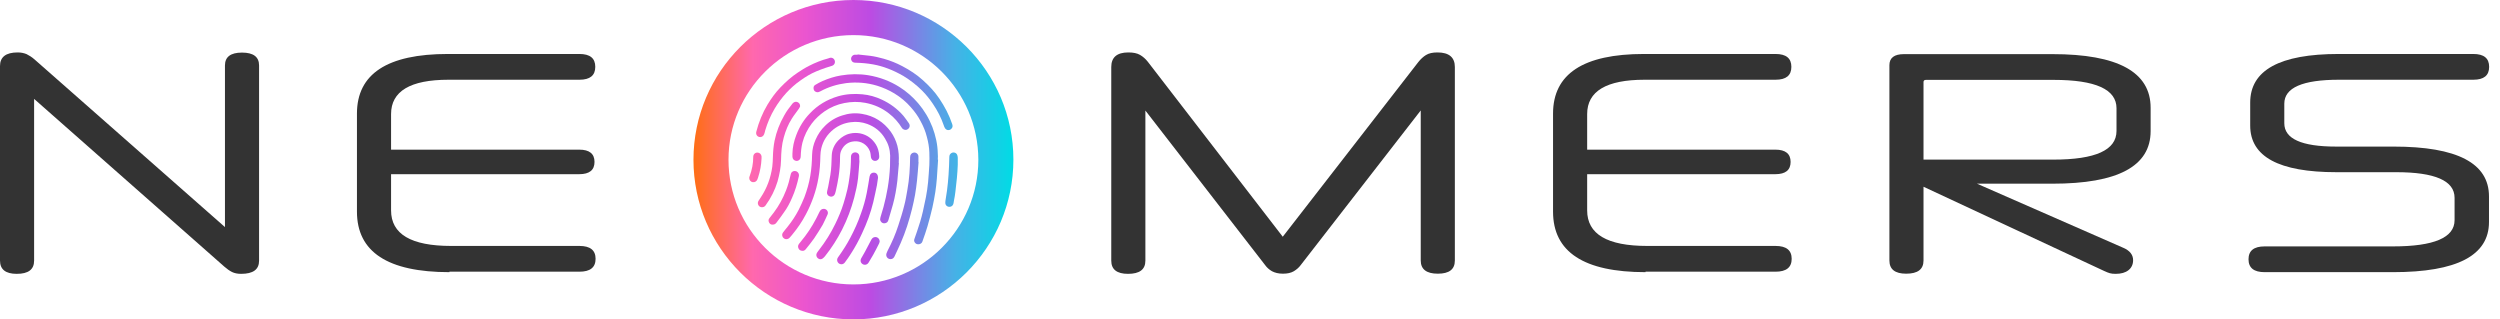 <svg width="227" height="29" viewBox="0 0 227 29" fill="none" xmlns="http://www.w3.org/2000/svg">
<path d="M40.811 24.712C35.202 24.712 32.411 22.874 32.411 19.213V10.316C32.411 6.711 35.16 4.901 40.671 4.901H52.614C53.577 4.901 54.051 5.29 54.051 6.07C54.051 6.85 53.577 7.24 52.614 7.24H40.727C37.253 7.24 35.509 8.284 35.509 10.358V13.588H52.6C53.521 13.588 53.982 13.964 53.982 14.702C53.982 15.44 53.521 15.816 52.6 15.816H35.509V19.101C35.509 21.259 37.323 22.331 40.964 22.331H52.614C53.591 22.331 54.079 22.721 54.079 23.501C54.079 24.28 53.591 24.67 52.614 24.67H40.811V24.712Z" fill="#333333"/>
<path d="M129.017 10.01L118.093 24.085C117.939 24.294 117.73 24.475 117.479 24.628C117.214 24.782 116.893 24.851 116.488 24.851C116.083 24.851 115.763 24.768 115.497 24.628C115.232 24.475 115.037 24.294 114.884 24.085L104.001 10.038V23.668C104.001 24.475 103.471 24.865 102.424 24.865C101.406 24.865 100.903 24.461 100.903 23.668V6.084C100.903 5.207 101.42 4.761 102.452 4.761C102.899 4.761 103.247 4.831 103.512 4.984C103.778 5.137 104.015 5.346 104.224 5.611L116.474 21.496L128.78 5.639C128.989 5.374 129.227 5.151 129.478 4.998C129.743 4.831 130.092 4.761 130.524 4.761C131.571 4.761 132.101 5.207 132.101 6.084V23.654C132.101 24.461 131.585 24.851 130.552 24.851C129.52 24.851 129.003 24.447 129.003 23.654V10.01H129.017Z" fill="#333333"/>
<path d="M174.655 16.957V23.654C174.655 24.461 174.125 24.851 173.079 24.851C172.06 24.851 171.558 24.447 171.558 23.654V5.917C171.558 5.249 172.004 4.915 172.883 4.915H186.361C192.305 4.915 195.277 6.543 195.277 9.787V11.903C195.277 15.092 192.305 16.679 186.361 16.679H179.511L192.821 22.512C193.393 22.763 193.686 23.139 193.686 23.626C193.686 24.002 193.547 24.308 193.268 24.531C192.989 24.754 192.598 24.865 192.11 24.865C191.9 24.865 191.719 24.851 191.579 24.809C191.44 24.768 191.245 24.698 191.021 24.587L174.655 16.957ZM174.655 14.493H186.445C190.268 14.493 192.179 13.63 192.179 11.89V9.829C192.179 8.117 190.282 7.253 186.473 7.253H174.879C174.725 7.253 174.655 7.323 174.655 7.448V14.493Z" fill="#333333"/>
<path d="M226 20.159C226 23.194 223.098 24.712 217.28 24.712H205.63C204.653 24.712 204.165 24.322 204.165 23.543C204.165 22.763 204.653 22.373 205.63 22.373H217.28C221.005 22.373 222.875 21.579 222.875 19.992V17.96C222.875 16.414 221.103 15.635 217.573 15.635H212.145C206.927 15.635 204.318 14.229 204.318 11.402V9.314C204.318 6.376 206.997 4.901 212.355 4.901H224.577C225.54 4.901 226.014 5.29 226.014 6.07C226.014 6.85 225.54 7.24 224.577 7.24H212.382C209.076 7.24 207.415 7.964 207.415 9.411V11.194C207.415 12.6 208.978 13.31 212.117 13.31H217.336C223.112 13.31 226 14.813 226 17.834V20.159V20.159Z" fill="#333333"/>
<path d="M149.416 24.712C143.807 24.712 141.016 22.874 141.016 19.213V10.316C141.016 6.711 143.765 4.901 149.276 4.901H161.219C162.182 4.901 162.656 5.29 162.656 6.07C162.656 6.85 162.182 7.24 161.219 7.24H149.332C145.858 7.24 144.114 8.284 144.114 10.358V13.588H161.205C162.126 13.588 162.587 13.964 162.587 14.702C162.587 15.44 162.126 15.816 161.205 15.816H144.114V19.101C144.114 21.259 145.928 22.331 149.569 22.331H161.219C162.196 22.331 162.684 22.721 162.684 23.501C162.684 24.28 162.196 24.67 161.219 24.67H149.416V24.712Z" fill="#333333"/>
<path d="M1.605 4.761C1.911 4.761 2.177 4.817 2.414 4.915C2.637 5.026 2.888 5.179 3.125 5.388L20.426 20.619V5.945C20.426 5.165 20.942 4.775 21.975 4.775C23.007 4.775 23.524 5.165 23.524 5.945V23.668C23.524 24.475 22.98 24.865 21.891 24.865C21.57 24.865 21.291 24.809 21.068 24.698C20.845 24.587 20.608 24.42 20.37 24.211L3.097 8.98V23.668C3.097 24.475 2.567 24.865 1.521 24.865C0.502 24.865 0 24.461 0 23.654V6C0 5.179 0.53 4.761 1.605 4.761Z" fill="#333333"/>
<path d="M77.491 29C69.483 29 62.967 22.498 62.967 14.507C62.967 6.516 69.483 0 77.491 0C85.5 0 92.016 6.502 92.016 14.493C92.016 22.484 85.5 29 77.491 29ZM77.491 3.188C71.24 3.188 66.148 8.27 66.148 14.507C66.148 20.744 71.24 25.826 77.491 25.826C83.742 25.826 88.834 20.744 88.834 14.507C88.82 8.256 83.742 3.188 77.491 3.188Z" fill="url(#paint0_linear)"/>
<path d="M75.147 19.463C75.245 19.227 75.063 18.962 74.798 18.962C74.603 18.962 74.491 19.073 74.408 19.241C74.045 20.02 73.612 20.772 73.096 21.454C72.929 21.677 72.733 21.9 72.566 22.122C72.454 22.262 72.426 22.401 72.51 22.568C72.58 22.707 72.692 22.777 72.901 22.777C72.971 22.777 73.082 22.735 73.166 22.624C73.417 22.303 73.682 21.997 73.919 21.649C74.198 21.245 74.45 20.828 74.701 20.41C74.854 20.104 75.008 19.784 75.147 19.463Z" fill="url(#paint1_linear)"/>
<path d="M75.817 17.598C75.859 17.486 75.887 17.361 75.915 17.236C75.998 16.846 76.082 16.47 76.138 16.08C76.235 15.468 76.277 14.841 76.277 14.215C76.277 13.992 76.319 13.783 76.417 13.602C76.654 13.143 77.031 12.878 77.547 12.836C78.175 12.767 78.761 13.143 78.984 13.727C79.054 13.908 79.054 14.089 79.082 14.27C79.124 14.535 79.375 14.674 79.612 14.577C79.793 14.493 79.849 14.34 79.835 14.173C79.821 13.769 79.696 13.379 79.528 13.115C79.193 12.586 78.719 12.238 78.105 12.112C77.798 12.057 77.491 12.057 77.198 12.126C76.779 12.21 76.431 12.432 76.124 12.739C75.761 13.115 75.552 13.574 75.524 14.089C75.496 14.688 75.496 15.287 75.398 15.871C75.342 16.219 75.273 16.567 75.203 16.929C75.175 17.11 75.105 17.291 75.091 17.472C75.077 17.667 75.217 17.82 75.398 17.848C75.58 17.89 75.761 17.779 75.817 17.598Z" fill="url(#paint2_linear)"/>
<path d="M71.924 17.946C72.203 17.319 72.399 16.665 72.538 15.997C72.58 15.788 72.454 15.579 72.245 15.537C72.036 15.495 71.841 15.607 71.799 15.829C71.687 16.331 71.561 16.818 71.366 17.305C71.087 18.015 70.724 18.684 70.264 19.296C70.138 19.463 69.999 19.63 69.873 19.797C69.762 19.923 69.762 20.062 69.831 20.201C69.901 20.34 70.013 20.396 70.124 20.396C70.306 20.396 70.403 20.354 70.515 20.201C70.738 19.895 70.975 19.602 71.185 19.282C71.492 18.865 71.729 18.405 71.924 17.946Z" fill="url(#paint3_linear)"/>
<path d="M78.035 14.674C77.993 15.175 77.966 15.69 77.91 16.192C77.84 16.79 77.714 17.361 77.561 17.946C77.296 18.948 76.933 19.923 76.459 20.855C76.026 21.705 75.51 22.512 74.91 23.264C74.84 23.348 74.757 23.431 74.673 23.487C74.519 23.584 74.352 23.542 74.226 23.417C74.115 23.292 74.087 23.125 74.171 22.972C74.226 22.874 74.31 22.777 74.38 22.679C74.952 21.941 75.44 21.162 75.845 20.326C76.138 19.728 76.403 19.101 76.598 18.461C76.724 18.043 76.849 17.612 76.947 17.18C77.031 16.846 77.073 16.498 77.128 16.15C77.226 15.523 77.268 14.883 77.268 14.242C77.268 13.978 77.463 13.811 77.714 13.839C77.882 13.867 78.021 13.992 78.021 14.173C78.021 14.256 78.021 14.34 78.021 14.423L78.035 14.674Z" fill="url(#paint4_linear)"/>
<path d="M69.148 14.396C69.148 14.326 69.148 14.256 69.148 14.201C69.134 14.02 68.98 13.867 68.799 13.853C68.576 13.839 68.394 14.006 68.394 14.242C68.394 14.841 68.283 15.412 68.073 15.983C68.045 16.038 68.031 16.108 68.031 16.164C68.031 16.359 68.171 16.512 68.338 16.54C68.534 16.567 68.701 16.47 68.771 16.289C68.799 16.233 68.813 16.164 68.841 16.094C69.022 15.537 69.12 14.98 69.148 14.396Z" fill="url(#paint5_linear)"/>
<path d="M69.036 12.447C69.19 12.447 69.329 12.335 69.385 12.182C69.427 12.071 69.455 11.959 69.483 11.834C69.692 11.138 69.971 10.483 70.334 9.871C70.641 9.356 71.003 8.868 71.408 8.423C71.799 8.005 72.217 7.629 72.678 7.309C73.124 6.989 73.599 6.697 74.101 6.488C74.38 6.376 74.645 6.265 74.938 6.168C75.133 6.098 75.343 6.042 75.552 5.973C75.761 5.903 75.859 5.694 75.789 5.485C75.719 5.29 75.51 5.193 75.315 5.263C75.273 5.277 75.245 5.29 75.203 5.304C74.603 5.458 74.017 5.694 73.473 5.973C73.11 6.154 72.761 6.376 72.427 6.599C71.855 6.975 71.352 7.434 70.878 7.922C70.417 8.395 70.041 8.924 69.692 9.495C69.231 10.261 68.897 11.096 68.673 11.959C68.604 12.224 68.771 12.447 69.036 12.447Z" fill="url(#paint6_linear)"/>
<path d="M70.919 14.535C70.933 13.839 70.975 13.143 71.171 12.46C71.338 11.862 71.561 11.305 71.896 10.776C72.091 10.456 72.329 10.177 72.538 9.871C72.594 9.801 72.622 9.704 72.65 9.662C72.65 9.509 72.608 9.411 72.524 9.342C72.343 9.189 72.119 9.216 71.952 9.411C71.673 9.759 71.408 10.107 71.199 10.497C70.794 11.207 70.501 11.959 70.334 12.767C70.236 13.254 70.194 13.741 70.18 14.242C70.166 14.535 70.166 14.841 70.124 15.133C69.985 16.15 69.636 17.096 69.064 17.946C68.994 18.057 68.924 18.155 68.855 18.266C68.771 18.433 68.813 18.614 68.938 18.725C69.092 18.865 69.371 18.851 69.51 18.656C69.999 17.988 70.361 17.264 70.599 16.484C70.78 15.83 70.906 15.189 70.919 14.535Z" fill="url(#paint7_linear)"/>
<path d="M71.952 13.95C71.952 14.034 71.952 14.131 71.952 14.215C71.952 14.242 71.966 14.284 71.966 14.312C72.008 14.521 72.217 14.646 72.413 14.604C72.594 14.563 72.706 14.409 72.706 14.201C72.719 13.783 72.761 13.365 72.859 12.962C73.026 12.321 73.32 11.723 73.724 11.194C74.045 10.776 74.422 10.428 74.854 10.121C75.398 9.746 76.012 9.481 76.668 9.356C77.31 9.23 77.952 9.217 78.594 9.342C79.375 9.495 80.072 9.801 80.7 10.289C81.189 10.664 81.579 11.11 81.9 11.625C82.012 11.792 82.249 11.848 82.416 11.736C82.612 11.611 82.654 11.388 82.528 11.194C82.361 10.957 82.207 10.734 82.026 10.511C81.482 9.885 80.826 9.398 80.072 9.049C79.514 8.785 78.914 8.618 78.3 8.562C77.561 8.493 76.822 8.534 76.096 8.743C75.105 9.036 74.254 9.537 73.543 10.289C72.985 10.859 72.58 11.528 72.301 12.265C72.092 12.808 71.966 13.365 71.952 13.95Z" fill="url(#paint8_linear)"/>
<path d="M79.291 18.363C79.417 17.848 79.514 17.333 79.626 16.818C79.668 16.581 79.696 16.331 79.724 16.15C79.724 15.857 79.584 15.69 79.375 15.676C79.151 15.662 78.998 15.802 78.956 16.038C78.873 16.526 78.803 17.013 78.705 17.5C78.579 18.141 78.398 18.781 78.175 19.394C77.91 20.159 77.575 20.897 77.198 21.607C76.877 22.22 76.501 22.791 76.096 23.361C75.956 23.556 75.998 23.779 76.166 23.918C76.347 24.044 76.57 24.016 76.71 23.835C76.905 23.57 77.1 23.306 77.268 23.027C77.645 22.443 77.98 21.83 78.272 21.19C78.705 20.271 79.054 19.338 79.291 18.363Z" fill="url(#paint9_linear)"/>
<path d="M86.923 14.089C86.853 13.867 86.588 13.783 86.393 13.894C86.253 13.978 86.198 14.103 86.198 14.256C86.183 14.799 86.17 15.342 86.128 15.885C86.1 16.359 86.044 16.832 85.988 17.305C85.946 17.612 85.891 17.904 85.849 18.21C85.835 18.294 85.835 18.377 85.835 18.461C85.849 18.642 86.002 18.767 86.17 18.781C86.351 18.795 86.504 18.698 86.56 18.53C86.588 18.433 86.602 18.336 86.616 18.238C86.672 17.946 86.728 17.653 86.756 17.361C86.853 16.567 86.937 15.774 86.965 14.966C86.965 14.744 86.965 14.535 86.965 14.312C86.951 14.229 86.951 14.159 86.923 14.089Z" fill="url(#paint10_linear)"/>
<path d="M86.337 11.736C86.49 11.611 86.532 11.486 86.463 11.277C86.183 10.442 85.779 9.676 85.29 8.952C84.872 8.325 84.356 7.783 83.798 7.281C83.24 6.78 82.612 6.362 81.942 6.014C81.398 5.722 80.826 5.499 80.24 5.332C79.835 5.221 79.43 5.123 79.012 5.068C78.635 5.026 78.258 4.984 77.868 4.942C77.868 4.956 77.868 4.956 77.868 4.97C77.784 4.97 77.686 4.97 77.603 4.97C77.379 4.998 77.226 5.235 77.296 5.444C77.352 5.611 77.477 5.694 77.672 5.694C78.217 5.708 78.747 5.75 79.277 5.847C79.737 5.931 80.184 6.056 80.617 6.223C81.105 6.404 81.579 6.641 82.04 6.905C82.653 7.281 83.212 7.713 83.728 8.228C84.091 8.59 84.412 8.994 84.704 9.425C85.123 10.038 85.458 10.692 85.695 11.388C85.723 11.472 85.751 11.555 85.807 11.639C85.932 11.834 86.169 11.862 86.337 11.736Z" fill="url(#paint11_linear)"/>
<path d="M80.672 19.965C80.812 19.505 80.951 19.032 81.077 18.572C81.272 17.862 81.398 17.124 81.482 16.4C81.537 15.871 81.565 15.342 81.621 14.813H81.607C81.607 14.785 81.607 14.758 81.607 14.73C81.635 14.229 81.607 13.727 81.482 13.24C81.356 12.781 81.161 12.349 80.882 11.959C80.24 11.082 79.375 10.525 78.287 10.344C77.673 10.233 77.059 10.289 76.473 10.483C75.887 10.665 75.356 10.985 74.924 11.416C74.547 11.778 74.268 12.196 74.059 12.669C73.864 13.101 73.752 13.56 73.738 14.048C73.724 14.702 73.682 15.342 73.571 15.983C73.459 16.637 73.278 17.277 73.04 17.904C72.887 18.294 72.706 18.67 72.524 19.046C72.245 19.589 71.91 20.09 71.534 20.563C71.394 20.744 71.241 20.911 71.101 21.106C70.975 21.273 71.003 21.496 71.157 21.621C71.31 21.761 71.534 21.747 71.687 21.593C71.785 21.496 71.868 21.385 71.952 21.287C72.413 20.73 72.831 20.118 73.166 19.477C73.445 18.962 73.668 18.433 73.864 17.89C74.059 17.333 74.212 16.762 74.31 16.178C74.436 15.495 74.478 14.813 74.492 14.117C74.492 13.894 74.533 13.672 74.575 13.463C74.743 12.767 75.119 12.196 75.677 11.75C76.138 11.388 76.668 11.166 77.254 11.096C77.77 11.026 78.259 11.082 78.733 11.249C79.431 11.5 79.989 11.945 80.365 12.586C80.658 13.059 80.812 13.574 80.826 14.131C80.826 14.451 80.812 14.771 80.812 15.092C80.784 15.746 80.714 16.4 80.603 17.055C80.505 17.64 80.379 18.21 80.226 18.781C80.142 19.101 80.031 19.408 79.947 19.728C79.919 19.839 79.891 19.965 79.961 20.076C80.044 20.229 80.184 20.299 80.352 20.271C80.533 20.243 80.63 20.132 80.672 19.965Z" fill="url(#paint12_linear)"/>
<path d="M79.598 21.538C79.417 21.482 79.221 21.566 79.124 21.747C78.928 22.122 78.733 22.484 78.538 22.86C78.426 23.069 78.3 23.264 78.189 23.473C78.105 23.626 78.133 23.807 78.245 23.918C78.44 24.113 78.733 24.072 78.873 23.835C79.012 23.598 79.151 23.361 79.291 23.125C79.472 22.791 79.654 22.457 79.821 22.108C79.849 22.053 79.863 21.983 79.877 21.914C79.863 21.733 79.765 21.593 79.598 21.538Z" fill="url(#paint13_linear)"/>
<path d="M85.151 13.95C85.137 13.115 84.956 12.321 84.663 11.541C84.356 10.748 83.923 10.024 83.365 9.37C82.877 8.799 82.305 8.298 81.663 7.894C80.798 7.351 79.863 7.003 78.859 6.836C78.022 6.697 77.198 6.711 76.361 6.85C75.775 6.947 75.217 7.128 74.673 7.365C74.45 7.462 74.227 7.588 74.017 7.713C73.878 7.796 73.85 7.936 73.878 8.089C73.906 8.242 74.003 8.325 74.157 8.367C74.268 8.395 74.366 8.353 74.478 8.298C75.217 7.894 75.998 7.657 76.835 7.546C77.784 7.434 78.719 7.504 79.64 7.783C80.184 7.95 80.714 8.186 81.203 8.479C81.775 8.827 82.277 9.244 82.71 9.746C83.058 10.135 83.351 10.539 83.588 10.999C83.84 11.458 84.035 11.931 84.16 12.433C84.286 12.892 84.37 13.365 84.384 13.839C84.398 14.215 84.398 14.604 84.384 14.98C84.356 15.495 84.314 16.011 84.272 16.526C84.23 16.985 84.16 17.431 84.077 17.89C83.993 18.322 83.895 18.767 83.798 19.199C83.658 19.811 83.477 20.41 83.268 21.009C83.184 21.245 83.1 21.496 83.016 21.733C82.961 21.9 83.058 22.067 83.212 22.15C83.365 22.22 83.575 22.178 83.686 22.053C83.728 21.997 83.77 21.914 83.784 21.844C83.937 21.412 84.091 20.981 84.216 20.549C84.384 19.978 84.523 19.422 84.663 18.837C84.774 18.377 84.844 17.904 84.928 17.431C84.984 17.027 85.04 16.609 85.067 16.206C85.109 15.635 85.137 15.064 85.179 14.493C85.165 14.493 85.165 14.493 85.151 14.493C85.165 14.284 85.165 14.117 85.151 13.95Z" fill="url(#paint14_linear)"/>
<path d="M83.267 16.372C83.323 15.829 83.365 15.273 83.407 14.73H83.393C83.393 14.563 83.393 14.382 83.393 14.215C83.393 13.992 83.198 13.825 82.975 13.853C82.779 13.88 82.64 14.034 82.64 14.256C82.626 15.259 82.57 16.261 82.388 17.25C82.305 17.709 82.235 18.182 82.109 18.642C81.956 19.268 81.761 19.881 81.565 20.48C81.314 21.259 80.993 21.997 80.617 22.721C80.575 22.819 80.519 22.916 80.491 23.013C80.407 23.278 80.589 23.529 80.868 23.529C81.049 23.529 81.161 23.417 81.231 23.264C81.412 22.86 81.621 22.456 81.789 22.053C81.998 21.566 82.193 21.064 82.361 20.549C82.528 20.034 82.681 19.505 82.807 18.99C82.919 18.558 83.002 18.127 83.086 17.695C83.156 17.25 83.226 16.818 83.267 16.372Z" fill="url(#paint15_linear)"/>
<defs>
<linearGradient id="paint0_linear" x1="62.958" y1="14.499" x2="92.018" y2="14.499" gradientUnits="userSpaceOnUse">
<stop stop-color="#FF6E13"/>
<stop offset="0.185" stop-color="#FF68AD"/>
<stop offset="0.347" stop-color="#EB55CF"/>
<stop offset="0.554" stop-color="#BC4BE3"/>
<stop offset="0.818" stop-color="#46B1E6"/>
<stop offset="1" stop-color="#00DCE5"/>
</linearGradient>
<linearGradient id="paint1_linear" x1="62.704" y1="20.982" x2="92.062" y2="20.642" gradientUnits="userSpaceOnUse">
<stop stop-color="#FF6E13"/>
<stop offset="0.185" stop-color="#FF68AD"/>
<stop offset="0.347" stop-color="#EB55CF"/>
<stop offset="0.554" stop-color="#BC4BE3"/>
<stop offset="0.818" stop-color="#46B1E6"/>
<stop offset="1" stop-color="#00DCE5"/>
</linearGradient>
<linearGradient id="paint2_linear" x1="62.636" y1="15.128" x2="91.994" y2="14.788" gradientUnits="userSpaceOnUse">
<stop stop-color="#FF6E13"/>
<stop offset="0.185" stop-color="#FF68AD"/>
<stop offset="0.347" stop-color="#EB55CF"/>
<stop offset="0.554" stop-color="#BC4BE3"/>
<stop offset="0.818" stop-color="#46B1E6"/>
<stop offset="1" stop-color="#00DCE5"/>
</linearGradient>
<linearGradient id="paint3_linear" x1="62.67" y1="18.061" x2="92.028" y2="17.721" gradientUnits="userSpaceOnUse">
<stop stop-color="#FF6E13"/>
<stop offset="0.185" stop-color="#FF68AD"/>
<stop offset="0.347" stop-color="#EB55CF"/>
<stop offset="0.554" stop-color="#BC4BE3"/>
<stop offset="0.818" stop-color="#46B1E6"/>
<stop offset="1" stop-color="#00DCE5"/>
</linearGradient>
<linearGradient id="paint4_linear" x1="62.679" y1="18.846" x2="92.037" y2="18.506" gradientUnits="userSpaceOnUse">
<stop stop-color="#FF6E13"/>
<stop offset="0.185" stop-color="#FF68AD"/>
<stop offset="0.347" stop-color="#EB55CF"/>
<stop offset="0.554" stop-color="#BC4BE3"/>
<stop offset="0.818" stop-color="#46B1E6"/>
<stop offset="1" stop-color="#00DCE5"/>
</linearGradient>
<linearGradient id="paint5_linear" x1="62.638" y1="15.258" x2="91.996" y2="14.918" gradientUnits="userSpaceOnUse">
<stop stop-color="#FF6E13"/>
<stop offset="0.185" stop-color="#FF68AD"/>
<stop offset="0.347" stop-color="#EB55CF"/>
<stop offset="0.554" stop-color="#BC4BE3"/>
<stop offset="0.818" stop-color="#46B1E6"/>
<stop offset="1" stop-color="#00DCE5"/>
</linearGradient>
<linearGradient id="paint6_linear" x1="62.565" y1="8.964" x2="91.923" y2="8.624" gradientUnits="userSpaceOnUse">
<stop stop-color="#FF6E13"/>
<stop offset="0.185" stop-color="#FF68AD"/>
<stop offset="0.347" stop-color="#EB55CF"/>
<stop offset="0.554" stop-color="#BC4BE3"/>
<stop offset="0.818" stop-color="#46B1E6"/>
<stop offset="1" stop-color="#00DCE5"/>
</linearGradient>
<linearGradient id="paint7_linear" x1="62.624" y1="14.105" x2="91.982" y2="13.765" gradientUnits="userSpaceOnUse">
<stop stop-color="#FF6E13"/>
<stop offset="0.185" stop-color="#FF68AD"/>
<stop offset="0.347" stop-color="#EB55CF"/>
<stop offset="0.554" stop-color="#BC4BE3"/>
<stop offset="0.818" stop-color="#46B1E6"/>
<stop offset="1" stop-color="#00DCE5"/>
</linearGradient>
<linearGradient id="paint8_linear" x1="62.597" y1="11.715" x2="91.955" y2="11.374" gradientUnits="userSpaceOnUse">
<stop stop-color="#FF6E13"/>
<stop offset="0.185" stop-color="#FF68AD"/>
<stop offset="0.347" stop-color="#EB55CF"/>
<stop offset="0.554" stop-color="#BC4BE3"/>
<stop offset="0.818" stop-color="#46B1E6"/>
<stop offset="1" stop-color="#00DCE5"/>
</linearGradient>
<linearGradient id="paint9_linear" x1="62.693" y1="20.009" x2="92.051" y2="19.669" gradientUnits="userSpaceOnUse">
<stop stop-color="#FF6E13"/>
<stop offset="0.185" stop-color="#FF68AD"/>
<stop offset="0.347" stop-color="#EB55CF"/>
<stop offset="0.554" stop-color="#BC4BE3"/>
<stop offset="0.818" stop-color="#46B1E6"/>
<stop offset="1" stop-color="#00DCE5"/>
</linearGradient>
<linearGradient id="paint10_linear" x1="62.653" y1="16.58" x2="92.011" y2="16.24" gradientUnits="userSpaceOnUse">
<stop stop-color="#FF6E13"/>
<stop offset="0.185" stop-color="#FF68AD"/>
<stop offset="0.347" stop-color="#EB55CF"/>
<stop offset="0.554" stop-color="#BC4BE3"/>
<stop offset="0.818" stop-color="#46B1E6"/>
<stop offset="1" stop-color="#00DCE5"/>
</linearGradient>
<linearGradient id="paint11_linear" x1="62.561" y1="8.609" x2="91.919" y2="8.269" gradientUnits="userSpaceOnUse">
<stop stop-color="#FF6E13"/>
<stop offset="0.185" stop-color="#FF68AD"/>
<stop offset="0.347" stop-color="#EB55CF"/>
<stop offset="0.554" stop-color="#BC4BE3"/>
<stop offset="0.818" stop-color="#46B1E6"/>
<stop offset="1" stop-color="#00DCE5"/>
</linearGradient>
<linearGradient id="paint12_linear" x1="62.648" y1="16.133" x2="92.006" y2="15.793" gradientUnits="userSpaceOnUse">
<stop stop-color="#FF6E13"/>
<stop offset="0.185" stop-color="#FF68AD"/>
<stop offset="0.347" stop-color="#EB55CF"/>
<stop offset="0.554" stop-color="#BC4BE3"/>
<stop offset="0.818" stop-color="#46B1E6"/>
<stop offset="1" stop-color="#00DCE5"/>
</linearGradient>
<linearGradient id="paint13_linear" x1="62.727" y1="22.968" x2="92.085" y2="22.628" gradientUnits="userSpaceOnUse">
<stop stop-color="#FF6E13"/>
<stop offset="0.185" stop-color="#FF68AD"/>
<stop offset="0.347" stop-color="#EB55CF"/>
<stop offset="0.554" stop-color="#BC4BE3"/>
<stop offset="0.818" stop-color="#46B1E6"/>
<stop offset="1" stop-color="#00DCE5"/>
</linearGradient>
<linearGradient id="paint14_linear" x1="62.631" y1="14.659" x2="91.989" y2="14.319" gradientUnits="userSpaceOnUse">
<stop stop-color="#FF6E13"/>
<stop offset="0.185" stop-color="#FF68AD"/>
<stop offset="0.347" stop-color="#EB55CF"/>
<stop offset="0.554" stop-color="#BC4BE3"/>
<stop offset="0.818" stop-color="#46B1E6"/>
<stop offset="1" stop-color="#00DCE5"/>
</linearGradient>
<linearGradient id="paint15_linear" x1="62.68" y1="18.907" x2="92.038" y2="18.567" gradientUnits="userSpaceOnUse">
<stop stop-color="#FF6E13"/>
<stop offset="0.185" stop-color="#FF68AD"/>
<stop offset="0.347" stop-color="#EB55CF"/>
<stop offset="0.554" stop-color="#BC4BE3"/>
<stop offset="0.818" stop-color="#46B1E6"/>
<stop offset="1" stop-color="#00DCE5"/>
</linearGradient>
</defs>
</svg>

